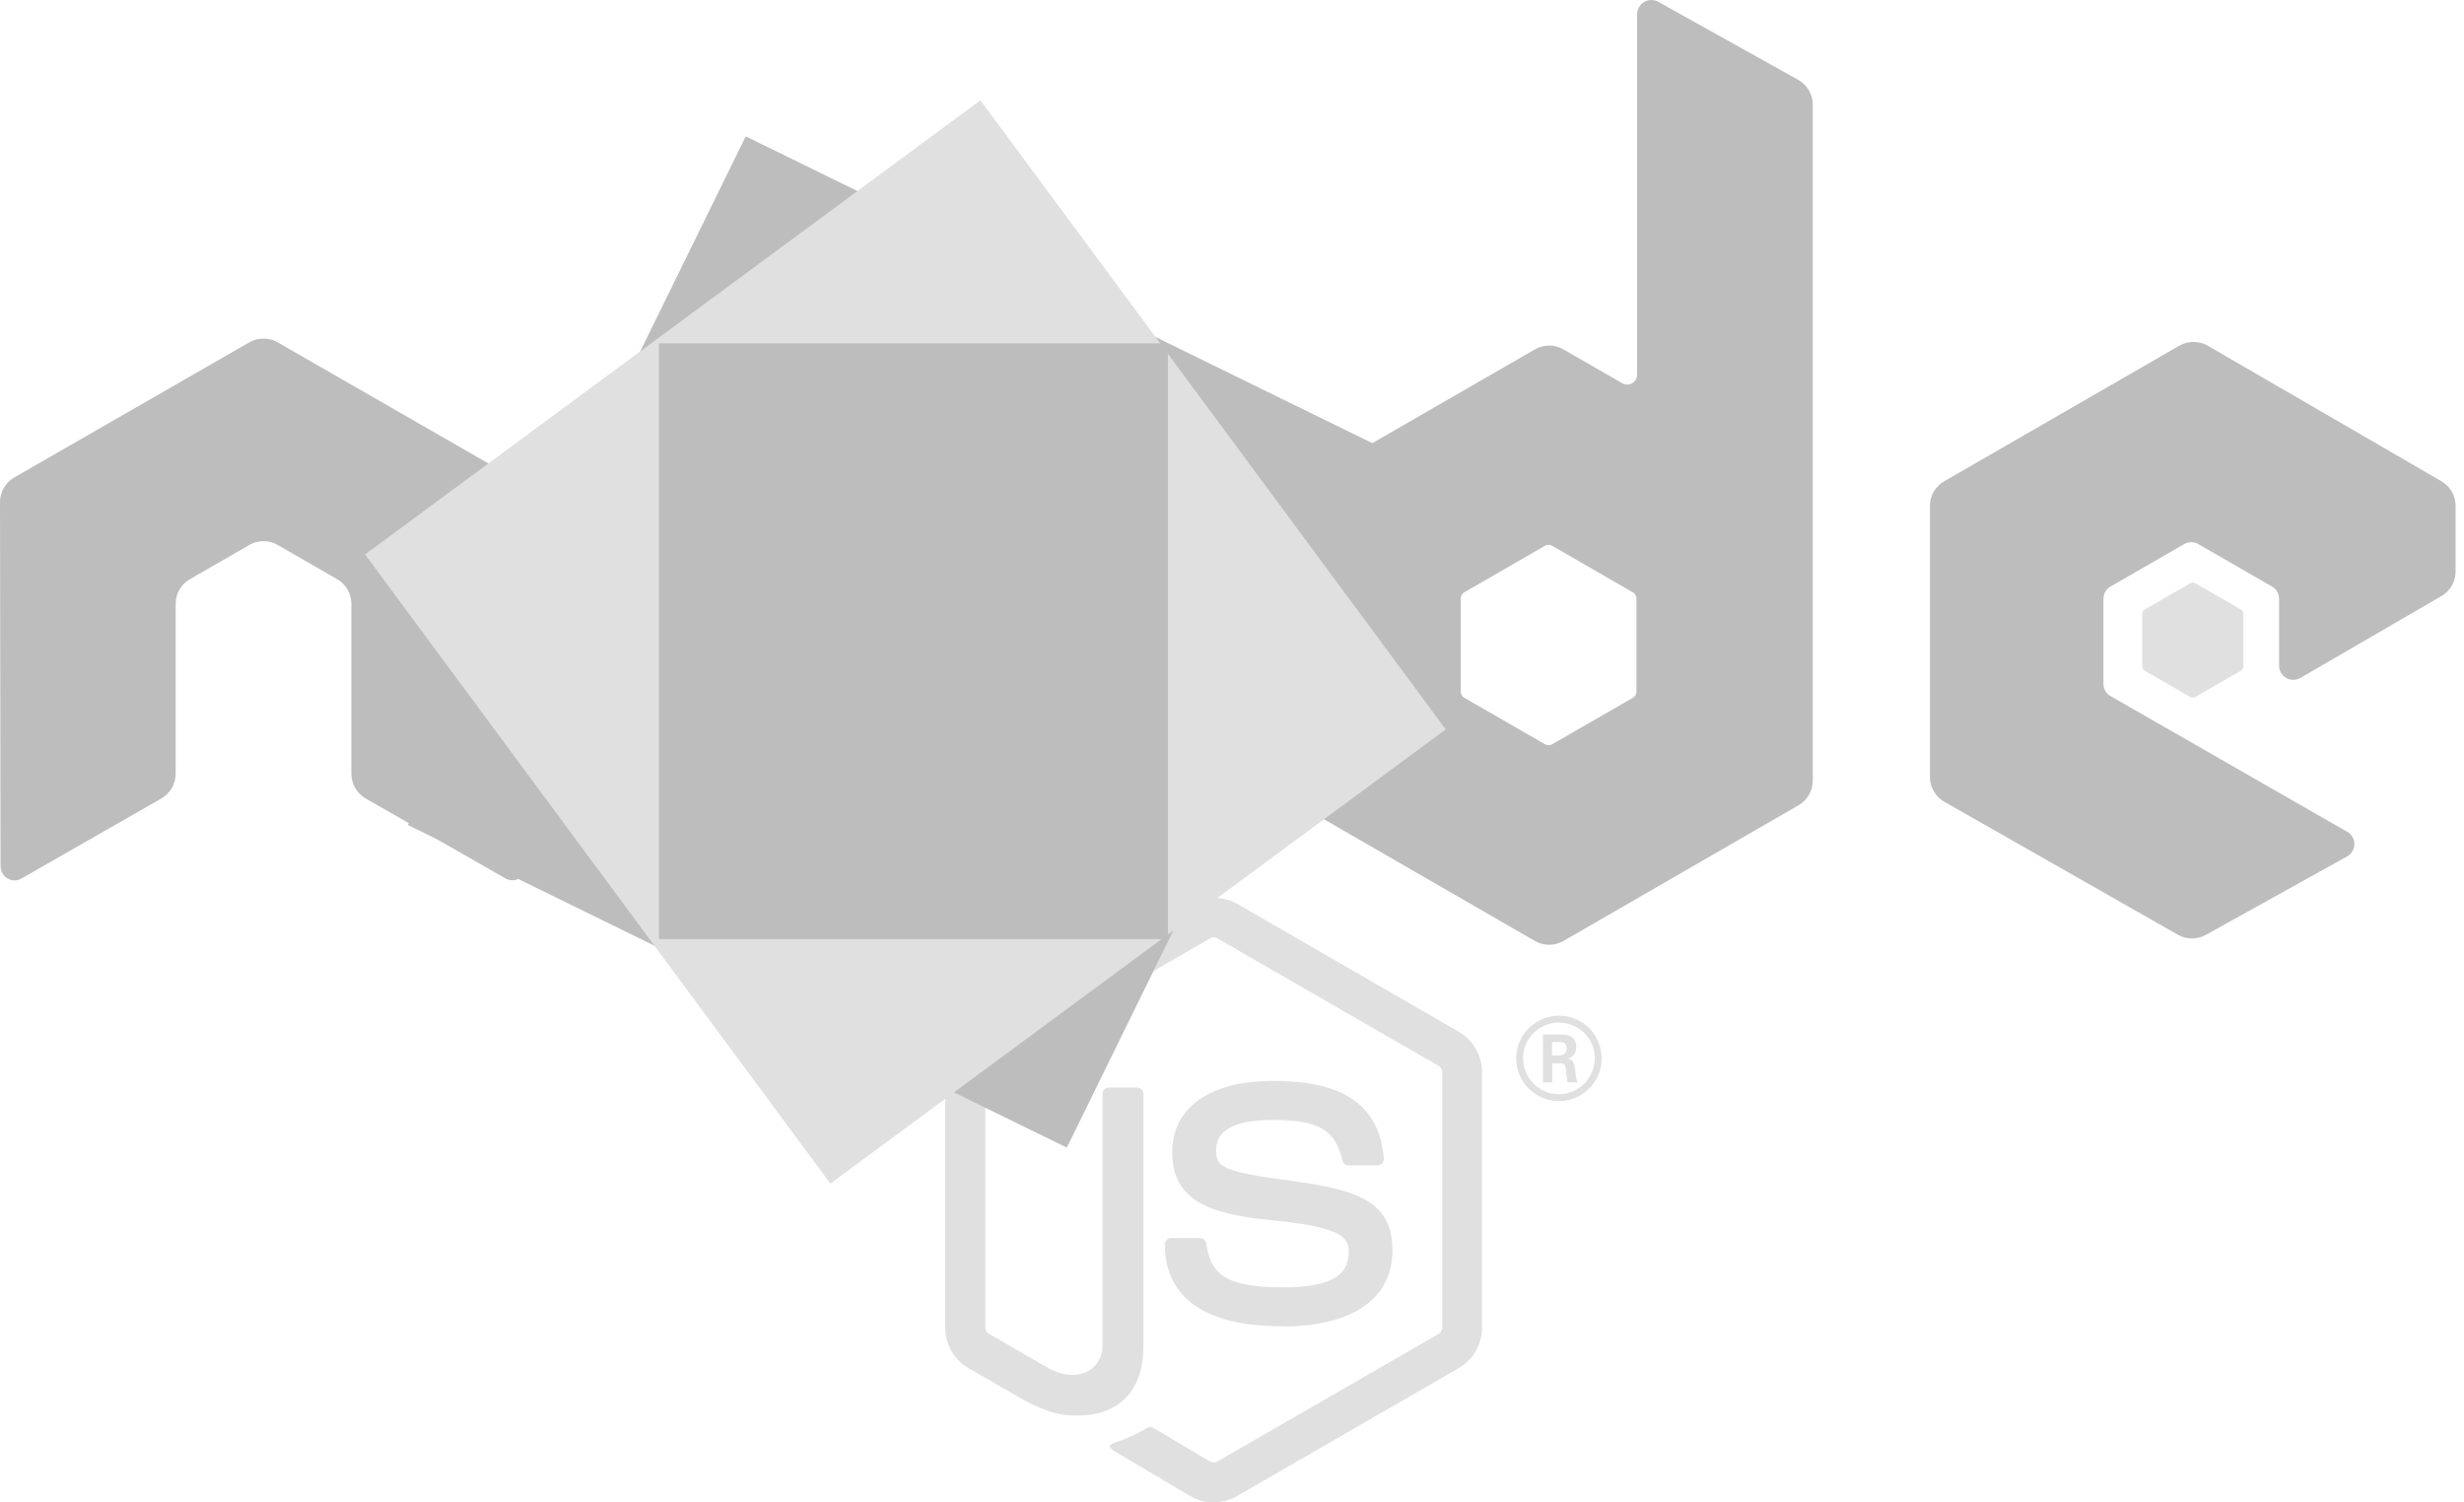 <?xml version="1.0" encoding="UTF-8"?> <svg xmlns="http://www.w3.org/2000/svg" width="246" height="150" viewBox="0 0 246 150" fill="none"> <g clip-path="url(#clip0_32_26)"> <path d="M121.174 150.001C120.365 150.001 119.561 149.789 118.852 149.38L111.461 145.009C110.357 144.392 110.895 144.174 111.259 144.048C112.731 143.533 113.03 143.417 114.601 142.526C114.766 142.432 114.983 142.465 115.152 142.564L120.83 145.931C121.035 146.041 121.326 146.041 121.516 145.931L143.656 133.164C143.861 133.047 143.994 132.809 143.994 132.566V107.042C143.994 106.788 143.861 106.561 143.652 106.433L121.52 93.677C121.315 93.555 121.044 93.555 120.839 93.677L98.712 106.433C98.497 106.555 98.361 106.793 98.361 107.037V132.56C98.361 132.804 98.494 133.036 98.705 133.152L104.768 136.652C108.059 138.296 110.071 136.358 110.071 134.409V109.218C110.071 108.858 110.354 108.581 110.714 108.581H113.518C113.867 108.581 114.156 108.858 114.156 109.218V134.42C114.156 138.805 111.762 141.324 107.599 141.324C106.319 141.324 105.311 141.324 102.495 139.94L96.687 136.596C95.252 135.766 94.365 134.215 94.365 132.56V107.037C94.365 105.376 95.252 103.826 96.687 103.006L118.85 90.233C120.252 89.442 122.114 89.442 123.505 90.233L145.64 103.012C147.07 103.837 147.962 105.381 147.962 107.042V132.566C147.962 134.221 147.07 135.766 145.64 136.596L123.505 149.369C122.796 149.779 121.992 149.989 121.172 149.989" fill="#E0E0E0"></path> <path d="M128.013 132.413C118.326 132.413 116.294 127.971 116.294 124.245C116.294 123.89 116.58 123.608 116.936 123.608H119.795C120.111 123.608 120.377 123.838 120.427 124.15C120.859 127.061 122.145 128.529 128.003 128.529C132.669 128.529 134.653 127.476 134.653 125.004C134.653 123.581 134.088 122.523 126.839 121.815C120.776 121.217 117.03 119.883 117.03 115.038C117.03 110.576 120.798 107.918 127.111 107.918C134.199 107.918 137.713 110.376 138.156 115.658C138.173 115.841 138.106 116.018 137.984 116.151C137.862 116.278 137.69 116.356 137.513 116.356H134.637C134.337 116.356 134.077 116.145 134.016 115.858C133.323 112.796 131.65 111.816 127.1 111.816C122.007 111.816 121.414 113.588 121.414 114.916C121.414 116.527 122.112 116.998 128.984 117.906C135.789 118.808 139.02 120.082 139.02 124.86C139.02 129.677 134.997 132.439 127.981 132.439L128.013 132.413ZM154.948 105.371H155.691C156.3 105.371 156.417 104.945 156.417 104.696C156.417 104.043 155.968 104.043 155.718 104.043H154.954L154.948 105.371ZM154.045 103.279H155.691C156.256 103.279 157.364 103.279 157.364 104.541C157.364 105.421 156.799 105.604 156.461 105.715C157.121 105.759 157.165 106.191 157.254 106.8C157.298 107.182 157.37 107.841 157.503 108.062H156.489C156.461 107.841 156.306 106.623 156.306 106.556C156.239 106.285 156.145 106.152 155.807 106.152H154.97V108.068H154.045V103.279ZM152.066 105.659C152.066 107.641 153.668 109.247 155.635 109.247C157.619 109.247 159.221 107.608 159.221 105.659C159.221 103.672 157.597 102.094 155.63 102.094C153.69 102.094 152.061 103.65 152.061 105.654L152.066 105.659ZM159.908 105.67C159.908 108.018 157.985 109.933 155.641 109.933C153.313 109.933 151.374 108.04 151.374 105.67C151.374 103.256 153.358 101.407 155.641 101.407C157.941 101.407 159.903 103.262 159.903 105.67" fill="#E0E0E0"></path> <path fill-rule="evenodd" clip-rule="evenodd" d="M52.613 50.133C52.613 49.114 52.076 48.179 51.196 47.672L27.722 34.18C27.326 33.947 26.882 33.825 26.432 33.809H26.189C25.739 33.825 25.295 33.947 24.892 34.18L1.42 47.672C0.545 48.182 0 49.117 0 50.136L0.052 86.478C0.052 86.981 0.312 87.452 0.755 87.701C1.188 87.967 1.731 87.967 2.163 87.701L16.118 79.718C16.999 79.194 17.537 78.268 17.537 77.259V60.282C17.537 59.268 18.074 58.333 18.953 57.829L24.893 54.411C25.335 54.156 25.819 54.03 26.312 54.03C26.798 54.03 27.293 54.155 27.722 54.41L33.66 57.827C34.539 58.331 35.079 59.267 35.079 60.28V77.257C35.079 78.264 35.624 79.194 36.501 79.715L50.446 87.693C50.884 87.953 51.429 87.953 51.865 87.693C52.295 87.444 52.568 86.973 52.568 86.469L52.613 50.133ZM163.38 69.055C163.38 69.308 163.245 69.542 163.025 69.667L154.963 74.31C154.744 74.436 154.473 74.436 154.255 74.31L146.191 69.667C145.97 69.541 145.837 69.307 145.837 69.055V59.756C145.837 59.502 145.97 59.268 146.186 59.141L154.244 54.49C154.466 54.363 154.737 54.363 154.959 54.49L163.022 59.141C163.244 59.268 163.377 59.502 163.377 59.756L163.38 69.055ZM165.558 0.18C165.118 -0.065 164.582 -0.059 164.148 0.194C163.716 0.449 163.449 0.914 163.449 1.418V37.405C163.449 37.76 163.26 38.086 162.953 38.264C162.648 38.441 162.269 38.441 161.961 38.264L156.081 34.88C155.205 34.374 154.127 34.374 153.248 34.88L129.767 48.419C128.889 48.922 128.348 49.858 128.348 50.866V77.95C128.348 78.963 128.889 79.894 129.767 80.403L153.248 93.951C154.125 94.455 155.204 94.455 156.084 93.951L179.565 80.397C180.441 79.888 180.984 78.958 180.984 77.945V10.444C180.984 9.416 180.424 8.471 179.526 7.969L165.558 0.18ZM243.751 59.511C244.624 59.005 245.161 58.07 245.161 57.063V50.499C245.161 49.489 244.623 48.557 243.749 48.049L220.417 34.517C219.536 34.008 218.456 34.008 217.574 34.517L194.099 48.054C193.217 48.564 192.68 49.494 192.68 50.507V77.58C192.68 78.599 193.228 79.54 194.11 80.044L217.436 93.326C218.295 93.819 219.348 93.825 220.218 93.343L234.328 85.509C234.771 85.26 235.054 84.789 235.054 84.28C235.054 83.77 234.782 83.294 234.339 83.045L210.719 69.503C210.276 69.254 210.004 68.783 210.004 68.279V59.786C210.004 59.279 210.27 58.812 210.713 58.559L218.062 54.324C218.5 54.069 219.037 54.069 219.475 54.324L226.829 58.559C227.267 58.808 227.539 59.279 227.539 59.783V66.46C227.539 66.964 227.81 67.434 228.248 67.689C228.686 67.938 229.229 67.938 229.667 67.683L243.751 59.511Z" fill="#BDBDBD"></path> <path fill-rule="evenodd" clip-rule="evenodd" d="M218.653 58.244C218.819 58.146 219.027 58.146 219.196 58.244L223.701 60.841C223.87 60.938 223.973 61.118 223.973 61.311V66.51C223.973 66.704 223.87 66.883 223.701 66.981L219.196 69.577C219.027 69.675 218.819 69.675 218.653 69.577L214.15 66.981C213.978 66.883 213.873 66.704 213.873 66.51V61.311C213.873 61.118 213.972 60.938 214.144 60.841L218.653 58.244Z" fill="#E0E0E0"></path> <path d="M140.244 45.83L74.452 13.613L40.718 82.362L106.508 114.58L140.244 45.83Z" fill="#BDBDBD"></path> <path d="M36.447 55.358L82.902 118.172L144.341 72.824L97.882 10.013L36.447 55.358Z" fill="#E0E0E0"></path> <path d="M65.791 34.281V93.76H116.602V34.281H65.791Z" fill="#BDBDBD"></path> </g> <defs> <clipPath id="clip0_32_26"> <rect width="245.161" height="150" fill="white"></rect> </clipPath> </defs> </svg> 